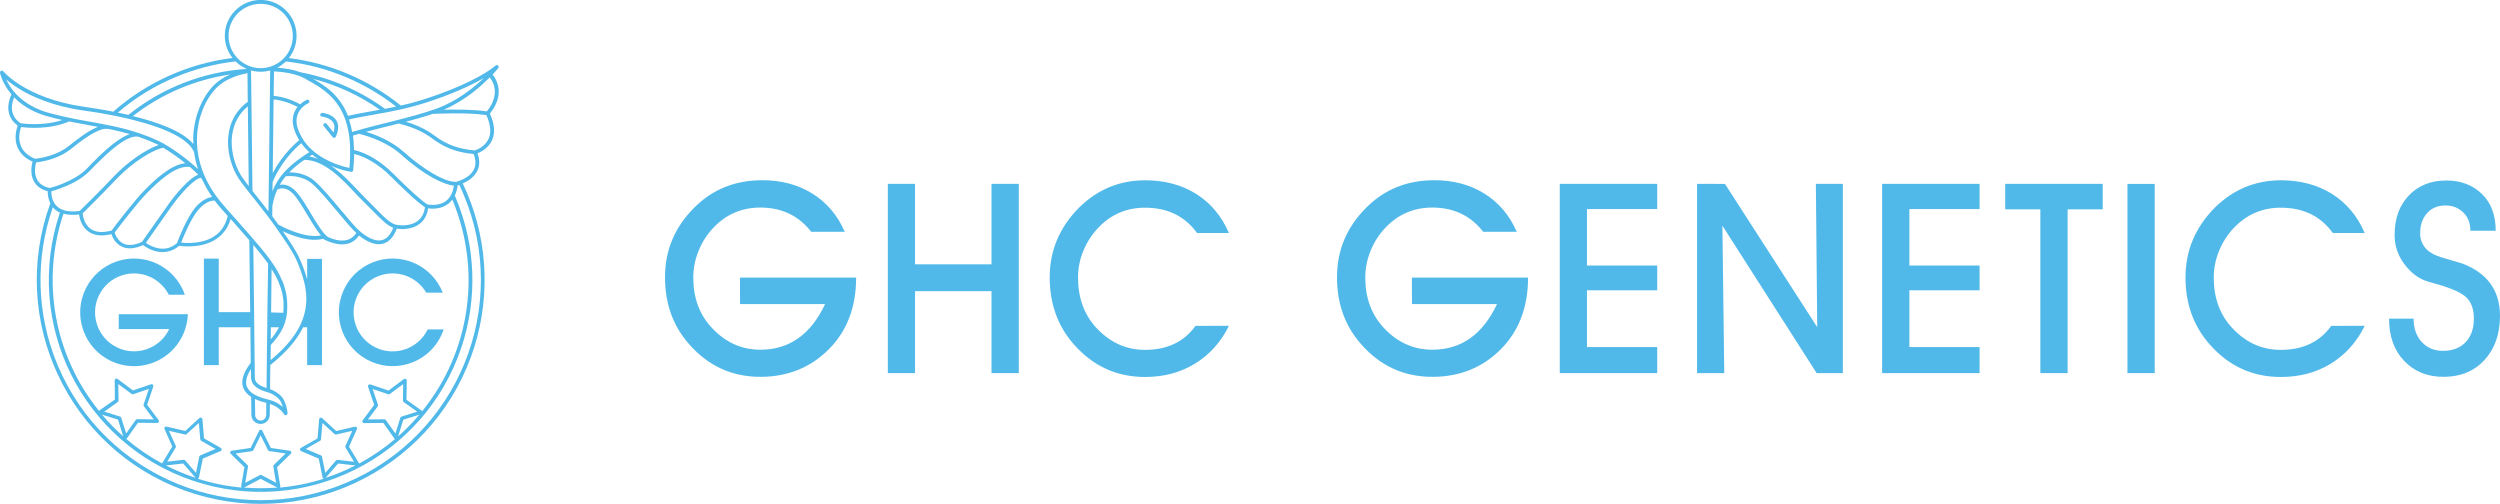 <?xml version="1.0" encoding="utf-8"?>
<!-- Generator: Adobe Illustrator 19.0.0, SVG Export Plug-In . SVG Version: 6.00 Build 0)  -->
<svg version="1.1" id="Layer_1" xmlns="http://www.w3.org/2000/svg" xmlns:xlink="http://www.w3.org/1999/xlink" x="0px" y="0px"
	 viewBox="1779.7 35.6 3501.5 705.9" style="enable-background:new 1779.7 35.6 3501.5 705.9;" xml:space="preserve">
<style type="text/css">
	.st0{fill:#51B9E9;}
</style>
<title>GHC_Genetics_Logo-Refresh_Horizontal_lblue</title>
<path class="st0" d="M2401.1,497h-22.4c-13.2,27.1-45.8,38.4-73,25.3c-27.1-13.2-38.4-45.8-25.3-73c13.2-27.1,45.8-38.4,73-25.3
	c9.7,4.7,17.8,12.2,23.3,21.5h23.1c-15.2-38.7-59-57.8-97.7-42.6c-38.7,15.2-57.8,59-42.6,97.7c15.2,38.7,59,57.8,97.7,42.6
	C2378,535.1,2394.1,518.1,2401.1,497L2401.1,497z"/>
<path class="st0" d="M2021.9,475.7H1946v20.8h70.7c-12.9,27.2-45.5,38.8-72.7,25.9s-38.8-45.5-25.9-72.7
	c12.9-27.2,45.5-38.8,72.7-25.9c10.9,5.2,19.8,13.8,25.3,24.6h22.5c-13.6-39.3-56.6-60.2-95.9-46.5s-60.2,56.6-46.5,95.9
	c13.6,39.3,56.6,60.2,95.9,46.5c29.5-10.2,49.6-37.5,50.7-68.6L2021.9,475.7L2021.9,475.7z"/>
<path class="st0" d="M2477.6,131c0.9-1.1,0.7-2.8-0.4-3.7c-1-0.8-2.4-0.8-3.3,0.1c-13.8,11.7-47,30.1-98.4,46.7
	c-6.5,2.1-13.1,4-19.5,5.7c-5.2,1.4-10.1,2.6-14.9,3.6c-45.1-36.3-99.4-59.3-156.8-66.5c17.2-21.8,13.4-53.4-8.4-70.6
	c-21.8-17.2-53.4-13.4-70.6,8.4c-14.3,18.2-14.3,43.9,0,62.1c-61.9,7.8-120.1,34-167,75.2c-2.3-0.5-4.6-0.9-6.8-1.3
	c-7.3-1.4-14.4-2.5-21.2-3.6c-4.4-0.7-8.6-1.3-12.7-1.9c-42.4-6-70.9-19.2-87.4-29.2c-17.9-10.9-25.8-20.5-25.9-20.5
	c-0.9-1.1-2.6-1.3-3.7-0.4c-0.7,0.6-1.1,1.6-0.9,2.5c0.1,0.5,2.3,11.4,11.6,24.4c1.4,2,2.9,3.9,4.5,5.8c-2.4,4.9-3.9,10.3-4.4,15.7
	c-0.6,8.1,1.2,19.4,13.1,28c-1.8,4.9-5.4,17.5-0.5,29.9c3.5,8.9,10.7,15.9,21.3,20.6c-1.4,5.1-3.8,17.3,1.9,27.6
	c3.8,6.8,10.2,11.5,19.3,13.8c-0.1,5.8,1.1,11.6,3.7,16.9c-59.3,162.7,24.6,342.7,187.3,402c162.7,59.3,342.7-24.6,402-187.3
	c27.1-74.4,25.1-156.3-5.7-229.2c-1.9-4.5-3.9-8.9-6-13.3c6.7-2.9,15.5-8.1,20.1-17c3.8-7.3,4-15.8,0.6-25.2
	c4.9-1.9,15.2-7.1,20.3-18.2c4.7-10.3,3.7-22.9-3-37.5c4.2-4.9,7.5-10.6,9.8-16.6c3.5-9.5,5.1-23.6-5.9-38
	C2474.5,134.8,2477.3,131.3,2477.6,131z M2346.1,187.6c1.7-0.4,3.4-0.8,5.1-1.2c2-0.5,4-1,6-1.5c6.5-1.7,13.1-3.7,19.7-5.8
	c31.5-10.1,60.2-22.4,80.6-34.3c-14.3,13.6-37.3,32.2-65.5,42.6c-9.5,3.5-20.3,6.8-31.6,10l-2.6,0.7c-2,0.5-3.9,1.1-5.9,1.6
	c-4.6,1.2-9.2,2.4-13.8,3.6l-6.2,1.6l-10.7,2.7l-0.8,0.2l-1.2,0.3l-2.1,0.5l-2.6,0.6c-14.9,3.8-29,7.4-41.6,11.2
	c-1-5.9-2.5-11.8-4.4-17.5c7.9-1.9,15.4-3.3,22.9-4.6c3.1-0.5,6.2-1.1,9.3-1.7c2.9-0.6,5.8-1.1,8.9-1.6l2.1-0.4l5.7-1l6.9-1.3
	c4.9-0.9,9.9-2,15.2-3.1C2341.8,188.6,2344,188.1,2346.1,187.6z M2309,602.3l-7.4-21.9l21.9,7.4c0.8,0.3,1.6,0.1,2.3-0.4l18.6-13.8
	l-0.3,23.1c0,0.8,0.4,1.6,1.1,2.1l18.9,13.4l-22.1,6.9c-0.8,0.2-1.4,0.9-1.6,1.6l-6.9,22.1l-13.4-18.9c-0.5-0.7-1.2-1-2-1.1l0,0
	l-23.1,0.3l13.9-18.5C2309.2,603.9,2309.3,603,2309,602.3z M2344.6,623.4l22.5-7c-5.2,6.1-10.6,12-16.3,17.7
	c-4.4,4.4-8.9,8.6-13.5,12.7L2344.6,623.4z M2349,595.5l0.4-26.9c0-0.9-0.5-1.8-1.4-2.3c-0.8-0.4-1.9-0.4-2.6,0.2l-21.5,16.1
	l-25.5-8.6c-0.9-0.3-1.9-0.1-2.6,0.6c-0.7,0.7-0.9,1.7-0.6,2.6l8.6,25.5l-16.1,21.5c-0.8,1.1-0.6,2.7,0.5,3.5c0.4,0.3,1,0.5,1.5,0.5
	l0,0l26.9-0.3l15.5,22c0.2,0.3,0.5,0.6,0.8,0.7c-15.5,13.2-32.3,24.6-50.2,34.3c-0.1-0.3-0.2-0.5-0.3-0.7l-13.9-23l11.1-24.5
	c0.6-1.3,0-2.7-1.2-3.3c-0.5-0.2-1.1-0.3-1.6-0.2l-26.2,6.1l-19.8-18.1c-1-0.9-2.6-0.9-3.5,0.2c-0.4,0.4-0.6,0.9-0.6,1.5l-2.3,26.8
	l-23.3,13.2c-1.2,0.7-1.6,2.2-0.9,3.4c0.3,0.5,0.7,0.8,1.2,1.1l24.7,10.5l5.4,26.3c0.2,0.9,0.8,1.6,1.7,1.9
	c-20,6.4-40.6,10.5-61.5,12.4c0.5-0.6,0.8-1.4,0.6-2.1l-4.5-26.5l19.2-18.8c1-1,1-2.5,0-3.5c-0.4-0.4-0.9-0.6-1.4-0.7l-26.6-3.9
	l-11.9-24.1c-0.4-0.9-1.3-1.4-2.2-1.4l0,0c-1,0-1.8,0.5-2.2,1.4l-11.9,24.1l-26.6,3.9c-1.4,0.2-2.3,1.5-2.1,2.8
	c0.1,0.5,0.3,1,0.7,1.4l19.2,18.8l-4.5,26.5c-0.1,0.8,0.1,1.6,0.7,2.1c-20.9-1.9-41.5-6-61.5-12.4c0.9-0.3,1.5-1,1.7-1.9l5.4-26.3
	l24.8-10.5c1.3-0.5,1.9-2,1.3-3.3c-0.2-0.5-0.6-0.9-1.1-1.2l-23.3-13.3l-2.3-26.8c-0.1-1.4-1.3-2.4-2.7-2.3c-0.5,0-1.1,0.3-1.5,0.6
	l-19.8,18.1l-26.2-6.1c-1.3-0.3-2.7,0.5-3,1.9c-0.1,0.5-0.1,1.1,0.2,1.6L2021,661l-13.9,23c-0.1,0.2-0.2,0.5-0.3,0.7
	c-17.9-9.6-34.7-21.1-50.2-34.3c0.3-0.2,0.6-0.4,0.8-0.7l15.5-22l26.9,0.3c0.9,0,1.8-0.5,2.3-1.4c0.4-0.8,0.3-1.9-0.2-2.6
	l-16.1-21.5l8.6-25.5c0.4-1.3-0.2-2.7-1.5-3.2c-0.5-0.2-1.1-0.2-1.6,0l-25.4,8.6l-21.6-16.1c-1.1-0.8-2.7-0.6-3.5,0.5
	c-0.3,0.4-0.5,1-0.5,1.5l0.3,26.9l-21.9,15.5c-0.1,0.1-0.3,0.2-0.4,0.3c-62.6-77.5-81.4-181.6-49.7-276.1c6.1,1.7,13.4,2.1,21.8,1.1
	c0.7,5.3,3.4,16.7,12.9,23.7c8,5.9,18.9,7.2,32.4,3.8c1.5,4.4,5.5,13.1,14.4,17.4c8.1,4,18.2,3.3,29.9-2c4.7,3.5,9.9,6.1,15.5,7.9
	c3.8,1.2,7.8,1.9,11.9,1.9c8.5,0,16.7-3.1,23.1-8.8c10.4,1.4,20.9,1.1,31.1-1c21.2-4.5,35.4-17.1,41.1-36.6c0.1,0.2,0.3,0.4,0.5,0.5
	c9.6,10.8,18.1,20.4,25.7,29.2l1.2,100.8h-44v-75h-20.8V547h20.8v-53h44.3l0.5,49.6v0.2c-0.1,0.1-0.1,0.1-0.2,0.2
	c-10.3,13.5-13.8,25.1-10.4,34.5c1.8,5,5.6,9.4,11.2,13v0.2l0.3,25.2c0.2,7.1,6.1,12.7,13.2,12.5c6.8-0.2,12.3-5.7,12.5-12.5
	l0.2-15.4v-0.2c14.5,4.8,19.8,14.4,19.8,14.5c0.5,0.8,1.3,1.4,2.3,1.4c0.2,0,0.4,0,0.6-0.1c1.2-0.3,2-1.3,2-2.5
	c0-0.3,0-8.2-4.8-18.2c-4.1-8.5-13.8-13.7-19.7-15.8v-0.2l0.4-33.5c5.6-4.5,10.8-9,15.6-13.5c13.7-13,23.7-26,30.3-39.4h5.7v53h20.8
	V398.2h-20.8v28.9c-2.6-9.7-6-19.1-10.1-28.2c-5.4-12.4-14.8-26.1-24.1-39.5c13.2,6.2,37.7,15.7,56.2,10.7c1,0.5,2.6,1.4,4.7,2.4
	h0.1c0.2,0.1,0.4,0.2,0.7,0.3c5.3,2.3,13.1,5.1,21.3,5.1c2.7,0,5.5-0.3,8.1-1c6.5-1.7,12.1-5.8,15.7-11.5c2.7,2.3,5.7,4.4,8.8,6.2
	c9,5.3,17.2,7.2,24.4,5.4c8.6-2.1,15.3-9.2,19.7-21.1c5.6,0.8,20.2,1.8,31.4-6.3c6.8-5,11.1-12.4,12.6-22.2
	c5.4,0.8,17.3,1.4,27.1-5.6c2.6-1.8,4.8-4.1,6.7-6.6c41.6,98.9,25.5,212.8-42.1,296.2c-0.1-0.1-0.2-0.2-0.4-0.3L2349,595.5z
	 M2263.6,662.5l12,19.8l-23-2.6c-0.8-0.1-1.6,0.2-2.2,0.8l-15.1,17.4l-4.6-22.7c-0.2-0.8-0.7-1.5-1.5-1.8l-21.3-9l20.1-11.4
	c0.7-0.4,1.2-1.2,1.3-2l2-23l17.1,15.6c0.6,0.6,1.4,0.8,2.2,0.6l22.5-5.2l-9.6,21.1C2263.2,660.8,2263.2,661.7,2263.6,662.5
	L2263.6,662.5z M2253.3,684.8l24.2,2.7c-6.3,3.2-12.8,6.2-19.4,9c-7.3,3.1-14.8,5.9-22.3,8.4L2253.3,684.8z M2126.3,686.9
	l-16.6-16.1l22.9-3.3c0.8-0.1,1.5-0.6,1.9-1.4l10.3-20.8l10.2,20.7c0.4,0.7,1.1,1.3,1.9,1.4l22.9,3.3l-16.6,16.1
	c-0.6,0.6-0.8,1.4-0.7,2.2l3.9,22.8l-20.4-10.8c-0.7-0.4-1.6-0.4-2.3,0l-20.5,10.8l3.9-22.8C2127.2,688.3,2127,687.5,2126.3,686.9
	L2126.3,686.9z M2144.8,706.2l23.4,12.3c-7.7,0.6-15.5,0.9-23.4,0.9c-7.8,0-15.6-0.3-23.4-0.9L2144.8,706.2z M2039.1,680.5
	c-0.5-0.5-1.2-0.9-1.9-0.9h-0.3l-23,2.6l11.9-19.8c0.4-0.7,0.5-1.6,0.1-2.3l-9.6-21.1l22.5,5.2c0.8,0.2,1.6,0,2.3-0.6l17.1-15.6
	l2,23c0.1,0.8,0.5,1.6,1.3,2l20.1,11.4l-21.3,9c-0.8,0.3-1.3,1-1.5,1.8l-4.6,22.7L2039.1,680.5z M2053.7,704.9
	c-7.5-2.5-14.9-5.3-22.3-8.4c-6.6-2.8-13-5.8-19.3-9l24.2-2.7L2053.7,704.9z M1949.4,620.6c-0.2-0.8-0.9-1.4-1.6-1.6l-22.1-6.9
	l18.9-13.4c0.7-0.5,1.1-1.2,1.1-2.1l-0.3-23.1l18.6,13.8c0.7,0.5,1.5,0.6,2.3,0.4l21.9-7.4l-7.4,21.9c-0.3,0.8-0.1,1.6,0.4,2.3
	l13.8,18.5l-23.1-0.3c-0.8,0-1.6,0.4-2.1,1.1l-13.4,18.9L1949.4,620.6z M1952.3,646.7c-4.6-4.1-9.1-8.3-13.5-12.7
	c-5.7-5.7-11.1-11.6-16.3-17.7l22.5,7L1952.3,646.7z M2050.5,237.3c-14.7-17.7-49.1-30.4-84.7-39.1c39.6-30.9,86.6-51,136.4-58.3
	c-11.5,5-18.8,10.8-23,15.1c-17.2,17.5-27.9,44.8-28.9,73C2050.3,230.8,2050.3,233.9,2050.5,237.3z M2055.6,228
	c0.9-26.9,11.1-52.9,27.4-69.5c5.3-5.2,11.4-9.4,18.2-12.5c8-3.7,16.4-6.4,25.1-8l0.1,11l0.3,29.3c-2.3,1.5-4.4,3.3-6.4,5.1
	c-18.4,17.2-21.7,38.9-21.2,54c0.5,16.7,6,34.6,14.8,48.2l0.9,1.3c2.3,3.4,5.1,7.2,8.4,11.4c1.6,2.1,3.3,4.3,5.2,6.6l2.6,3.3
	l2.6,3.3c0.3,0.4,0.7,0.9,1.1,1.3c2.2,2.8,4.6,5.7,6.9,8.7c4.2,5.3,9.2,11.7,14.3,18.5c0.9,1.1,1.7,2.3,2.6,3.5s1.7,2.3,2.6,3.5
	c1.6,2.2,3.2,4.5,4.8,6.7l0,0l0,0l0,0l1.3,1.9l2.7,3.9c9.8,14,19.9,28.6,25.5,41.3c13.7,31.4,14.4,50.5,12.7,63.7
	c-0.2,1.4-0.4,2.7-0.6,4c-0.3,1.5-0.6,3.1-1,4.6c0,0.1,0,0.1,0,0.2c-1.7,7.2-4.4,14.1-7.8,20.6c-1.5,2.9-3.2,5.8-5.1,8.7l0,0
	c-6.7,10.4-15.8,20.6-27.2,30.8c-2.4,2.2-5,4.4-7.7,6.6l0.3-21.2l1.9-2.2l0.1-0.1l0.7-0.8c0.3-0.3,0.5-0.6,0.8-0.9l0.3-0.3
	c3.6-4.1,6.8-8.6,9.7-13.2c1.4-2.4,2.7-4.9,3.9-7.4c1.9-4.3,3.3-8.8,4.2-13.4c0-0.1,0-0.3,0.1-0.4c0.1-0.6,0.2-1.2,0.3-1.8
	c0-0.2,0.1-0.5,0.1-0.7c0.1-0.5,0.1-1,0.2-1.5l0.1-1l0.2-1.3c0-0.3,0-0.5,0.1-0.8c0.1-0.3,0-0.2,0-0.4l0.1-1.1
	c0-0.5,0.1-0.9,0.1-1.4c0-0.3,0-0.6,0-0.8c0-0.6,0.1-1.2,0.1-1.7c0-0.1,0-0.2,0-0.4V467l0,0c0-1.4,0.1-2.9,0-4.4
	c0-1-0.1-1.9-0.1-2.8c0-0.1,0-0.1,0-0.2c0-0.6-0.1-1.3-0.1-1.9c0-0.1,0-0.2,0-0.3c0-0.2,0-0.3,0-0.5l0,0c0-0.2,0-0.4,0-0.5
	s0-0.5-0.1-0.8l-0.1-0.7c0-0.3,0-0.5-0.1-0.8l0,0c0-0.1,0-0.3,0-0.4v-0.3c-1-8.8-3.3-17.4-6.9-25.5l-0.1-0.2c0,0,0-0.1-0.1-0.1
	c-0.3-0.8-0.7-1.6-1.1-2.3l-0.1-0.2c0-0.1-0.1-0.2-0.1-0.2c-0.1-0.2-0.2-0.5-0.3-0.7c-0.2-0.4-0.4-0.8-0.6-1.3l-0.3-0.6
	c-0.1-0.2-0.2-0.5-0.3-0.7l-0.1-0.3l-0.7-1.3l0,0V420l-0.3-0.6c-0.2-0.3-0.3-0.6-0.5-0.9s-0.3-0.6-0.5-0.9s-0.3-0.5-0.4-0.7v-0.1
	c-0.1-0.2-0.2-0.4-0.3-0.6l-0.2-0.4c-0.1-0.2-0.3-0.4-0.4-0.7v-0.1l-0.4-0.7l-0.2-0.3l-0.4-0.7c0,0,0-0.1,0-0.1l-0.4-0.6l-0.2-0.3
	l-0.5-0.8l-0.2-0.3l-0.1-0.2l-0.2-0.3l-0.4-0.7l-0.2-0.3l-0.1-0.2l0,0c-0.1-0.1-0.2-0.2-0.2-0.3c-0.3-0.4-0.5-0.8-0.8-1.2
	c-0.1-0.1-0.2-0.3-0.3-0.4l-0.3-0.4l-0.6-1l-0.2-0.3c-0.4-0.5-0.7-1-1.1-1.6l-0.1-0.1c-0.2-0.3-0.5-0.7-0.7-1
	c-0.8-1.2-1.7-2.4-2.5-3.6c-0.9-1.2-1.7-2.3-2.6-3.5c-3.3-4.4-7.1-9.2-11.4-14.4l-0.2-0.2l-0.5-0.6l-1.1-1.3l-0.3-0.3l-1-1.2
	c-2-2.4-4.1-4.9-6.5-7.6c-0.2-0.2-0.4-0.4-0.6-0.7c-0.5-0.6-1.1-1.3-1.7-1.9l-0.4-0.5l-1.6-1.9l-0.4-0.4l-0.6-0.7l-0.4-0.5
	c-2-2.3-4.2-4.8-6.6-7.5l-0.6-0.7c-4.6-5.2-9.5-10.7-14.6-16.5c-3.5-3.9-7.1-8-10.9-12.2l-0.1-0.2l-0.1-0.2l-1.5-1.7l0,0
	C2060.9,287.7,2054.8,251.6,2055.6,228L2055.6,228z M2126.8,184.6l1.3,111.7c-3.6-4.6-6.7-8.8-9.1-12.4c-0.6-0.9-1.2-1.8-1.8-2.7
	c-8-13.3-12.4-28.5-13-44c-0.4-14,2.6-34.1,19.6-50l0,0C2124.8,186.3,2125.8,185.4,2126.8,184.6L2126.8,184.6z M2131.9,181l-0.1-5.9
	l-0.3-25.6l-0.2-12.5l0,0v-2.7c2.9,0.8,5.9,1.3,8.8,1.6c1.5,0.1,3,0.2,4.6,0.2c3.3,0,6.6-0.3,9.9-1c1.2-0.2,2.4-0.5,3.5-0.8v0.9v1.9
	l-0.2,15.6l-0.2,16.8l-0.1,5.1l-1.9,157l0,0c-3.7-4.8-7.2-9.3-10.3-13.3c-2.4-3-4.7-5.9-6.9-8.7l-5.2-6.6l0,0L2131.9,181z
	 M2226.8,157.4c9,6,18.4,13.6,26.1,24.9c1.4,2,2.6,4,3.8,6c0.5,0.9,1,1.8,1.4,2.7c1.4,2.7,2.7,5.4,3.8,8.3c0.7,1.6,1.3,3.2,1.8,4.9
	c1.9,5.8,3.4,11.7,4.4,17.8c0.3,1.7,0.5,3.4,0.8,5.2c0.1,0.9,0.2,1.8,0.3,2.7c0.2,1.5,0.3,3.1,0.5,4.7c0,0.5,0.1,1.1,0.1,1.6
	s0.1,1.4,0.1,2c0,0.6,0.1,1.3,0.1,1.9s0.1,1.4,0.1,2.1s0,1.2,0,1.8c0,0.8,0,1.5,0,2.3c0,0.5,0,1.1,0,1.6c0,1.2,0,2.4,0,3.7
	c0,0.2,0,0.4,0,0.6c0,1.3-0.1,2.7-0.1,4c0,0.1,0,0.1,0,0.2c0,1.4-0.1,2.8-0.2,4.3c0,0.2,0,0.4,0,0.7c-0.1,1.4-0.2,2.8-0.3,4.2
	l-0.1,0.8c-0.1,1.3-0.2,2.6-0.3,3.9c0,0.2,0,0.3,0,0.5c-13.7-2.9-26.8-8-38.9-15.2l-1.6-1l-0.5-0.3l-1.1-0.8
	c-0.7-0.5-1.4-0.9-2.1-1.4l0,0c-0.4-0.3-0.8-0.5-1.1-0.8c-0.4-0.3-0.5-0.4-0.8-0.6l-0.5-0.3l0,0l0,0l-0.9-0.7
	c-1.4-1.1-2.8-2.3-4.2-3.5c-2.5-2.2-4.9-4.6-7.1-7.1l0,0c-0.4-0.5-0.8-0.9-1.2-1.4v-0.1c-0.8-0.9-1.6-1.9-2.3-2.9l-0.5-0.7l-0.5-0.7
	l-0.1-0.2l-0.5-0.7l-0.3-0.5l-0.7-1.1l-0.2-0.3c-0.4-0.6-0.8-1.2-1.1-1.8l-0.5-0.9l-0.1-0.1c-4.7-8.1-7.2-15.5-7.3-22.3
	c-0.1-3,0.4-5.9,1.3-8.7c3.8-11.6,15.1-16.5,15.2-16.5c1.3-0.6,1.9-2.1,1.4-3.4c-0.6-1.3-2.1-1.9-3.4-1.4c-3.4,1.6-6.6,3.7-9.3,6.3
	c-8.5-4.7-17.7-8.2-27.2-10.3c-3.3-0.7-6.6-1.2-10-1.5l0.2-16.4l0.2-15.9v-2c13.6,0.6,26.3,2.9,35.6,6.4c2.6,1,5.1,2.1,7.5,3.5
	c2.1,1.3,4.3,2.5,6.7,3.9l1.5,0.8C2218.5,152.3,2222.6,154.6,2226.8,157.4L2226.8,157.4z M2218.1,146c33.6,8.7,65.3,23.4,93.7,43.3
	l-0.7,0.1c-3.8,0.7-7.4,1.4-11,2c-3.1,0.6-6.2,1.1-9.3,1.7c-7.7,1.4-15.6,2.8-23.7,4.8c-1.6-4.2-3.6-8.3-5.8-12.2
	c-1.3-2.2-2.6-4.4-4-6.4c-8.2-11.9-17.9-19.9-27.3-26.1C2225.9,150.5,2221.9,148.1,2218.1,146L2218.1,146z M2257.6,330.3
	c-12.8-15.3-27.3-32.6-37.1-41.1c-12.4-10.8-27.3-12.3-35.7-12.2c6.5-6.5,13.6-12.4,21.3-17.6c27.8,0.6,51.6,25.9,70.7,46.2
	c4,4.3,7.8,8.3,11.4,11.7c4.8,4.7,9.1,9.1,13,13c12.3,12.5,20.8,21.2,29.3,24.3c-3.8,9.8-9.1,15.7-15.8,17.3
	c-14.2,3.4-30.6-12.3-30.8-12.4l-0.2-0.2l0,0l0,0C2278.9,355.7,2268.6,343.4,2257.6,330.3z M2278.7,361.9c-2.9,4.8-7.6,8.4-13,9.8
	c-9.5,2.5-20.2-1.2-26.5-4c-7-4.7-16-19.6-24.7-34.1c-7-11.7-13.6-22.7-19.7-29.3c-7.7-8.4-15-10.2-19.8-10.2l0,0
	c-1.2,0-2.3,0.1-3.5,0.3c2.4-4.2,5.2-8.2,8.3-11.9c4.1-0.5,22.8-2,37.3,10.6c9.5,8.2,23.8,25.3,36.5,40.5
	C2264.1,346.1,2273.2,357,2278.7,361.9L2278.7,361.9z M2213,254.8c1.3-0.9,2.7-1.7,4-2.6c2.6,2.1,5.2,4,7.8,5.8
	C2221,256.5,2217,255.5,2213,254.8z M2304.9,326.7c-3.9-3.9-8.3-8.4-13-13.1c-3.4-3.4-7.2-7.4-11.2-11.6
	c-10.4-11.1-23-24.4-37.2-34.1c4.1,1.8,8,3.2,11.5,4.3l0.2,0.1l1,0.3l0.4,0.1l0.8,0.2l0.5,0.2l0.6,0.2l0.7,0.2l0.4,0.1l0.8,0.2
	l0.2,0l1,0.3l0,0c3.2,0.9,6.4,1.6,9.7,2.1h0.4h0.2h0.3h0.2l0.3-0.1l0.2-0.1c0.1,0,0.2-0.1,0.3-0.2l0,0l0,0l0,0h0.1l0.1-0.1l0,0
	l0.1-0.1l0.2-0.2l0.1-0.1l0.2-0.3l0.1-0.1c0.1-0.3,0.2-0.5,0.2-0.8c0.3-3,0.6-6,0.8-8.9c0.3-4.1,0.5-8.1,0.6-12v-2
	c16.5,3.9,35,15.2,51.1,31.2c11.1,11.1,37.2,36.7,48.1,43.4c-1.2,8.8-4.8,15.4-10.7,19.6c-11.9,8.6-29.4,5.1-29.5,5l0,0
	C2326.5,348.7,2317.4,339.5,2304.9,326.7L2304.9,326.7z M2171.7,176.2c8.6,1.9,16.9,5,24.7,9.1c-2.2,2.8-4,6-5.1,9.4
	c-1.1,3.3-1.6,6.7-1.6,10.2c0.1,7.7,2.8,16.2,8.1,25.3c0.3,0.5,0.6,1.1,1,1.6c-9.9,8.4-18.7,18-26.3,28.6c-4,5.6-7.6,11.5-10.8,17.6
	l1.2-103.1C2165.9,175.1,2168.8,175.5,2171.7,176.2z M2201.6,236.1c3.3,4.6,7.1,8.8,11.3,12.6c-21.3,13.6-41.6,29-51.6,54.9
	l0.2-12.8C2161.7,290.2,2172.4,261.1,2201.6,236.1L2201.6,236.1z M2161.6,322.2c1.2-7.2,3.4-14.3,6.5-21c0.2-0.1,0.4-0.2,0.6-0.3
	c0.1-0.1,10.2-6.2,22.3,7c5.7,6.2,12.5,17.5,19,28.4c6.7,11.2,13.2,21.9,19.2,29c-22.4,4.9-55.2-12.6-59.6-15.1
	c-2.8-4-5.7-8.1-8.6-11.9l0.2-15.1C2161.4,322.9,2161.6,322.6,2161.6,322.2L2161.6,322.2z M2170.4,494c-3.1,6.1-7,11.8-11.5,16.9
	l0.2-16.9H2170.4z M2159.4,473.2l0.7-60.6l0.2,0.3c0.5,0.7,0.9,1.5,1.4,2.2l0.4,0.6c0.5,0.8,0.9,1.5,1.4,2.3l0.3,0.6
	c0.4,0.8,0.9,1.5,1.3,2.3l0.3,0.5c0.4,0.8,0.8,1.6,1.2,2.3c0.1,0.1,0.1,0.3,0.2,0.4c0.4,0.8,0.8,1.6,1.2,2.4l0.1,0.2
	c0.4,0.8,0.8,1.6,1.1,2.5l0.2,0.4c0.3,0.8,0.7,1.6,1,2.4l0.2,0.5c0.3,0.8,0.6,1.6,0.9,2.4l0.1,0.4c0.3,0.8,0.6,1.6,0.9,2.4
	c0,0.1,0.1,0.1,0.1,0.2c0.3,0.8,0.5,1.6,0.8,2.5l0.1,0.2c0.2,0.8,0.5,1.6,0.7,2.5c0,0.1,0.1,0.3,0.1,0.4c0.2,0.8,0.4,1.6,0.6,2.4
	c0,0.2,0.1,0.3,0.1,0.5c0.2,0.8,0.3,1.6,0.5,2.4c0,0.2,0.1,0.3,0.1,0.5c0.1,0.7,0.3,1.4,0.4,2.2c0,0.3,0.1,0.7,0.1,1
	c0.1,0.5,0.2,1.1,0.2,1.6c0.1,0.5,0.1,0.8,0.1,1.2c0.1,0.6,0.1,1.3,0.2,1.9s0.1,1.3,0.1,2c0,0.4,0,0.8,0.1,1.3c0,0.1,0,0.3,0,0.4
	c0,0.1,0,0.2,0,0.3v1.3c0,0.2,0,0.4,0,0.6c0,1.5,0,3,0,4.4c0,0.1,0,0.2,0,0.4c0,0.5,0,1-0.1,1.5c0,0.3,0,0.6,0,1s-0.1,0.7-0.1,1.1
	s-0.1,0.9-0.1,1.3c0,0.3,0,0.5-0.1,0.8v0.1L2159.4,473.2z M2158,595.9c-0.9-0.3-1.8-0.5-2.7-0.7c-0.9-0.2-1.7-0.4-2.5-0.6
	c-5.6-1.4-10.9-3.4-16-6c-1.8-1-3.6-2.1-5.2-3.5c-2.8-2.2-5-5.1-6.3-8.4c-2.3-6.5-0.3-14.6,5.9-24.2l0.2,12.5
	c0.1,4.3,2,8.4,5.3,11.3c4.8,4.5,11.8,6.9,16.2,8.2l2,0.6c1.1,0.3,2.2,0.7,3.2,1.1c5.4,2.2,12.2,6.6,15.1,12.5
	c1.1,2.2,2,4.6,2.7,6.9C2170.7,601.1,2164.6,597.8,2158,595.9L2158,595.9z M2152.7,599.9v0.2l-0.2,16.8c0,4.2-3.4,7.7-7.7,7.7
	s-7.7-3.4-7.7-7.7l-0.3-22.2v-0.2C2142,596.8,2147.2,598.6,2152.7,599.9L2152.7,599.9z M2154.2,473.3l-0.2,20.8l-0.3,23l-0.1,7.8
	l-0.6,54.2c-7.6-2.5-15.9-6.4-16.4-13.6l-0.2-20.3l-0.1-8.3l-0.5-43l-0.2-20.8l-1.1-94.5c8.1,9.6,15,18.2,20.7,26.3L2154.2,473.3z
	 M2057.1,329.9c11.8-14.2,22.6-13.4,23.1-13.4h0.1c3,4,6.3,8,9.9,12.1l0,0l1.8,2c0.3,0.3,0.5,0.5,0.7,0.8l0.1,0.1l0.1,0.1
	c2,2.2,3.9,4.4,5.8,6.5c-4.6,19.5-17.4,31.7-37.9,36.1c-9,1.8-18.2,2.2-27.4,1.2C2036.7,366.9,2046.8,342.3,2057.1,329.9z
	 M2027.6,376.1c-8.8,7.6-19,9.7-30.3,6.2c-4.7-1.5-9.2-3.7-13.3-6.6c5.6-8,26.2-37.3,35.6-50.6c13.8-19.4,33-39.8,41.6-40.5
	c0.5,0.6,0.9,1.3,1.2,2c0.1,0.3,0.4,0.6,0.6,0.8c3.9,8.4,8.5,16.4,13.8,24c-5.1,0.8-14.2,3.8-23.6,15
	C2040.8,341.3,2029.4,371.2,2027.6,376.1z M2015.3,322.2c-10.2,14.4-33.3,47.4-36.7,52.1c-10.5,4.9-19.3,5.7-26.2,2.4
	c-7.9-3.9-11.2-12.4-12.1-15.4c4.9-6.5,31.8-41.9,45.8-55.9c12.7-12.7,39.1-39.1,59.5-36c4.1,3.4,8,7.1,11.7,10.9
	C2044.4,284.9,2024.6,309,2015.3,322.2z M1982.5,301.7c-14.6,14.6-42.2,51-46.5,56.8c-12.6,3.4-22.6,2.6-29.6-2.5
	c-8.8-6.4-10.6-17.9-11-21.5c4.8-4.7,28.8-28.4,47.9-48.6c21.7-23,51.9-41.5,65.2-43.3c10.7,6.5,21,13.7,30.8,21.6
	C2018,266.2,1994.4,289.7,1982.5,301.7L1982.5,301.7z M1939.5,282.3c-19.4,20.6-43.9,44.7-48.1,48.7c-2.5,0.4-5.1,0.6-7.6,0.7
	c-4.6,0.2-9.2-0.2-13.6-1.4c-1.7-0.5-3.3-1.1-4.9-1.8c-2.2-1.1-4.3-2.5-6.1-4.2c-1.3-1.3-2.5-2.7-3.4-4.3c-1.3-2.1-2.3-4.4-3-6.8
	c-0.2-0.6-0.3-1.2-0.4-1.8c-0.6-2.6-0.8-5.2-0.8-7.9c0.8-0.2,1.9-0.5,3.1-0.9c0.9-0.3,1.8-0.5,2.9-0.9c2-0.6,4.3-1.4,6.7-2.3
	c5.7-2.1,11.3-4.5,16.7-7.2c2.8-1.4,5.6-3,8.4-4.7c5.7-3.4,10.9-7.5,15.6-12.2c5.4-5.6,13.3-13.8,21.9-21.7c4.4-4.1,9-8.1,13.6-11.7
	c14.7-11.7,25.9-16.6,33.3-14.7c8.8,3,17.4,6.5,25.8,10.4c0.8,0.4,1.5,0.7,2.3,1.1C1984.8,244.3,1958,262.7,1939.5,282.3z
	 M2413.8,303c-0.7,2.2-1.6,4.4-2.8,6.4l-0.4,0.7c-1.7,2.9-4.1,5.4-6.8,7.4c-10.1,7.2-23.4,4.8-25.5,4.3
	c-6.4-3.4-24.7-19.8-48.1-43.2c-17.1-17.1-37-29-54.7-32.9c-0.1-4-0.2-7.9-0.5-11.7c-0.2-2.9-0.6-5.8-0.9-8.5
	c2.7-0.8,5.6-1.6,8.4-2.5c0.1,0,0.3,0.1,0.4,0.1c0.4,0.1,35.2,7.8,59,29.3c7.7,7,15.8,13.5,24.2,19.6c13.3,9.6,26,16.6,36.7,20.5
	c2.3,0.8,4.6,1.5,6.9,2.1c1.9,0.5,3.8,0.8,5.7,1C2415,298.1,2414.5,300.6,2413.8,303L2413.8,303z M2264.8,143.9
	c24.9,10.5,48.4,24.3,69.7,41c-5.4,1.1-10.6,2.1-15.6,3.1c-35.2-25.6-75.7-43.1-118.4-51.2c-8.8-3.3-20.1-5.5-32.3-6.4
	c4.4-2.3,8.3-5.3,11.9-8.7C2209.2,124.9,2237.8,132.4,2264.8,143.9z M2099.8,85.9c0-24.9,20.2-45,45.1-44.9
	c24.9,0,45,20.2,44.9,45.1c0,21.1-14.7,39.3-35.3,43.9l-0.3,0.1c-3.1,0.7-6.2,1-9.3,1c-4.6,0-9.2-0.7-13.6-2.1
	C2112.5,122.9,2099.8,105.5,2099.8,85.9L2099.8,85.9z M2024.8,143.9c27-11.5,55.6-18.9,84.8-22.3c4.5,4.5,9.8,8,15.7,10.5
	c-60.6,3.9-118.5,26.4-165.8,64.4c-4.9-1.1-9.8-2.2-14.7-3.2C1968.7,172.8,1995.7,156.1,2024.8,143.9L2024.8,143.9z M1795.6,159.3
	c-2.8-3.9-5.2-8.1-7.3-12.5c5.9,5,12.2,9.6,18.8,13.5c30.7,18.8,65.7,26.7,89.7,30.1c3,0.4,6,0.9,9,1.3c9.6,1.4,18.8,3,27.5,4.7
	c2.1,0.4,4.3,0.8,6.4,1.2c5,1,9.9,2,14.6,3.1c2.2,0.5,4.3,1,6.4,1.5c1.8,0.4,3.5,0.8,5.2,1.3c46.9,11.7,76.8,26.8,84.7,43.4
	c0.2,0.4,0.4,0.7,0.8,1c1.1,8.4,3,16.7,5.7,24.7c-14.1-13.6-39.3-32.1-55.4-39.6c-8.5-4-17.2-7.5-26.1-10.5c-0.1,0-0.2-0.1-0.3-0.1
	c-6.7-2.3-13.3-4.2-19.8-6c-2.8-0.8-5.7-1.5-8.5-2.1c-2-0.5-4-0.9-6.1-1.4c-4.7-1-9.3-2-14-2.9l-6.1-1.2c-4.8-0.9-9.7-1.8-14.6-2.7
	c-3.9-0.7-7.8-1.4-11.8-2.1c-15.4-2.9-31.2-6.1-47.6-10.7C1819,185.3,1803.6,170.4,1795.6,159.3z M1799.5,172
	c14.4,14.9,32.3,22.4,45.7,26.2c7.4,2.1,14.7,3.9,21.8,5.5c-27,8.8-54.4,5.1-58.5,4.5C1790.9,196.3,1796.8,178.2,1799.5,172
	L1799.5,172z M1808.8,239.6c-4.2-10.6-1.1-21.9,0.5-26.1c8.2,1.1,38.7,4.2,67.3-7.8c4.5,0.9,9,1.8,13.5,2.6c5.1,1,10.1,1.9,15.1,2.8
	l11.2,2.1l0.3,0.1l-0.6,0.3c-12.5,5-27.1,16.1-40.6,26.9c-1.7,1.3-3.4,2.6-5.2,3.7c-17,10.9-37.7,13.5-41.5,13.8
	C1818.7,253.8,1811.9,247.6,1808.8,239.6L1808.8,239.6z M1849.1,298.9c-8.3-1.9-14.2-5.8-17.4-11.6c-4.9-8.9-2.5-20.2-1.4-24.2
	c5.5-0.6,22.3-3.1,38-11.7c3.6-2,7.1-4.3,10.4-6.9c6.7-5.3,17.2-13.7,27.5-20c4.1-2.5,8.3-4.7,12.8-6.5c4.3-1.6,8.2-2.4,11.3-1.8
	c0.4,0.1,0.8,0.1,1.2,0l4.8,1c2,0.4,4,0.9,6.1,1.3c3.1,0.7,6.3,1.5,9.4,2.3s6.4,1.7,9.6,2.6c-7.1,2.4-14.8,7.3-22.5,13.2
	c-14.1,10.8-28.1,25.3-37.7,35.3c-1.8,1.8-3.6,3.5-5.6,5.1c-3.2,2.6-6.5,4.9-10.1,7c-5.8,3.4-11.8,6.3-18,8.8c-2.5,1-4.9,1.9-7,2.7
	c-1.5,0.5-2.9,1-4.2,1.4C1852.8,297.9,1850.2,298.6,1849.1,298.9L1849.1,298.9z M2429,308c66.1,157-7.5,337.8-164.5,403.9
	s-337.8-7.5-403.9-164.5c-29.7-70.4-32.1-149.4-6.9-221.5c0.6,0.7,1.2,1.4,1.9,2.1c2.3,2.3,5,4.1,8,5.4
	c-52.2,155.3,31.4,323.4,186.7,375.6s323.4-31.4,375.6-186.7c23-68.5,20.2-143.1-7.9-209.7c-0.4-1-0.9-2-1.3-3
	c2.1-4.6,3.4-9.4,4-14.4c0.6-0.2,1.3-0.4,2.2-0.7C2425,299,2427.1,303.4,2429,308z M2443.3,273.3c-2.3,4.2-5.6,7.7-9.7,10.3
	c-2.6,1.7-5.3,3.2-8.1,4.3c-1.9,0.8-3.6,1.4-4.9,1.8c-1.3,0.4-2.1,0.6-2.5,0.7c-3.9-0.2-7.9-0.9-11.6-2.2c-2.5-0.8-5.1-1.8-7.5-2.9
	c-13.7-6-29.6-16.8-43.8-28.4c-3.4-2.8-6.7-5.6-9.8-8.4c-17.8-16-40.8-24.6-53-28.3c7.6-2,15.5-4,23.7-6.1l0,0l2.5-0.6l3.3-0.8
	l0.8-0.2h0.1c4.7-1.2,9.4-2.4,14.1-3.6l1.1-0.3l0,0c3.1,0.8,6.1,1.6,9.1,2.5c9.9,2.8,19.4,6.9,28.3,12c3.6,2.1,7.1,4.5,10.4,7
	c1.8,1.3,3.5,2.6,5.3,3.7l0.9,0.6c15.1,9.9,30.9,15,51.1,16.9C2446.4,259.7,2446.4,267.1,2443.3,273.3L2443.3,273.3z M2464,230.1
	c-5.1,11.2-16.9,15.4-19.3,16.2c-22.6-1.9-39.2-8-55.7-20.2c-3.2-2.4-6.4-4.5-9.6-6.5l-0.6-0.4c-4.4-2.6-9-5-13.7-7
	c-5.5-2.4-11.2-4.4-17-6.1c2.8-0.7,5.7-1.5,8.5-2.3c2-0.5,3.9-1.1,5.8-1.6l1.9-0.5c7.6-2.1,15-4.4,21.9-6.7c0.2,0.1,0.5,0.1,0.7,0.1
	c0.5,0,46.3-2.5,74,1.7C2466.9,210,2468,221.3,2464,230.1L2464,230.1z M2470.5,176.3c-2.1,5.6-5.1,10.8-9,15.3
	c-18.5-2.8-44.2-2.7-60.3-2.3c22.6-9.7,41.2-23.9,53.2-34.6c4.3-3.9,8.1-7.5,11.3-10.7C2473.1,153.8,2474.7,164.7,2470.5,176.3z"/>
<path class="st0" d="M2230.4,198.9c3.7,0.4,7.3,1.5,10.6,3.3c1.3,0.7,2.5,1.7,3.6,2.7c0.7,0.7,1.3,1.5,1.8,2.3
	c0.4,0.7,0.7,1.4,1,2.2c1.1,3.2,0.9,7.1-0.6,11.7l-6.9-8.6l-2.8-3.5c-0.2-0.3-0.5-0.5-0.7-0.6c-0.9-0.5-2.1-0.4-2.9,0.2
	c-0.5,0.4-0.8,0.9-0.9,1.5c-0.2,0.8,0,1.5,0.5,2.1l2,2.4l10.6,13.1c0.5,0.6,1.2,1,2,1h0.3c0.9-0.1,1.6-0.7,2-1.5
	c3.4-7.6,4.2-14.2,2.4-19.6c-0.6-1.7-1.4-3.2-2.5-4.6c-1.1-1.5-2.5-2.8-4-3.9c-6.4-4.7-14.5-5.3-14.9-5.4c-1.4,0-2.6,1.1-2.7,2.5
	C2228,197.6,2229,198.8,2230.4,198.9L2230.4,198.9z"/>
<path class="st0" d="M2816.1,424.4h162.7c0,41.5-12.8,75-38.5,100.6c-25.6,25.6-57.6,38.4-95.7,38.4c-39.7,0-72.9-15.2-99.5-45.5
	c-22.7-25.6-34-56.8-34-93.9c0-38,13.7-70.5,41-97.6c25.4-25.6,57.2-38.4,95.4-38.4c26.7,0,50,6.3,70.1,18.8
	c20.1,12.5,35.2,30.4,45.3,53.5h-47c-17.5-22.6-41.3-34-71.3-34c-25.7,0-47.3,9.2-65.1,27.6c-9.1,9.4-16.3,20.5-21.2,32.6
	c-5,12-7.6,24.8-7.6,37.8c0,28.8,8.9,52.6,26.7,71.2c18.9,19.9,41.4,29.9,67.3,29.9c40.4,0,70.6-21.3,90.6-63.9h-119.1L2816.1,424.4
	z"/>
<polygon class="st0" points="3061.3,558.2 3023.2,558.2 3023.2,293.1 3061.3,293.1 3061.3,405.8 3168.4,405.8 3168.4,293.1 
	3206.6,293.1 3206.6,558.2 3168.4,558.2 3168.4,443.4 3061.3,443.4 "/>
<path class="st0" d="M3501,491.9c-11.3,22.9-27.2,40.5-47.6,53c-20.4,12.5-43.7,18.7-70,18.7c-39.7,0-72.8-15.2-99.5-45.5
	c-22.7-25.6-34-57-34-94c0-37.5,13.7-70,41-97.6c25.9-25.6,56.8-38.4,92.8-38.4c27.1,0,50.8,6.3,71.2,19
	c20.3,12.7,35.6,30.9,46,54.8h-44.7c-17-23.6-41.3-35.4-72.8-35.4c-25.7,0-47.3,9.2-65,27.6c-9.1,9.4-16.3,20.5-21.3,32.6
	c-5,12-7.6,24.9-7.5,37.9c0,28.8,8.9,52.6,26.6,71.2c19,19.9,41.4,29.9,67.3,29.8c31,0,54.5-11.2,70.6-33.6L3501,491.9z"/>
<path class="st0" d="M3757.2,424.4h162.7c0,41.5-12.8,75-38.4,100.6c-25.6,25.6-57.5,38.4-95.7,38.4c-39.7,0-72.9-15.2-99.5-45.5
	c-22.7-25.6-34-56.8-34-93.9c0-38,13.7-70.5,41-97.6c25.4-25.6,57.2-38.4,95.4-38.4c26.7,0,50,6.3,70.1,18.8s35.2,30.4,45.3,53.5
	h-47c-17.5-22.6-41.3-34-71.3-34c-25.7,0-47.3,9.2-65.1,27.6c-9.1,9.4-16.3,20.5-21.2,32.6c-5,12-7.6,24.8-7.6,37.8
	c0,28.8,8.9,52.6,26.6,71.2c18.9,19.9,41.4,29.9,67.3,29.9c40.4,0,70.6-21.3,90.6-63.9h-119.1L3757.2,424.4z"/>
<polygon class="st0" points="4100.8,558.2 3964.3,558.2 3964.3,293.1 4100.8,293.1 4100.8,328.4 4002.4,328.4 4002.4,407.5 
	4100.8,407.5 4100.8,442.2 4002.4,442.2 4002.4,521.7 4100.8,521.7 "/>
<polygon class="st0" points="4194.7,558.2 4156.6,558.2 4156.6,293.1 4195.7,293.2 4324.9,493.8 4323,293.1 4360.8,293.1 
	4360.8,558.2 4324.1,558.2 4192.1,351.7 "/>
<polygon class="st0" points="4552.3,558.2 4415.8,558.2 4415.8,293.1 4552.3,293.1 4552.3,328.4 4454,328.4 4454,407.5 
	4552.3,407.5 4552.3,442.2 4454,442.2 4454,521.7 4552.3,521.7 "/>
<polygon class="st0" points="4675.6,558.2 4637.4,558.2 4637.4,328.8 4588.2,328.8 4588.2,293.1 4724.8,293.1 4724.8,328.8 
	4675.6,328.8 "/>
<rect x="4759.4" y="293.2" class="st0" width="38.2" height="265"/>
<path class="st0" d="M5091.8,491.9c-11.3,22.9-27.2,40.5-47.5,53c-20.3,12.5-43.7,18.7-70.1,18.7c-39.7,0-72.8-15.2-99.5-45.5
	c-22.7-25.6-34-57-34-94c0-37.5,13.7-70,41-97.6c25.9-25.6,56.9-38.4,92.9-38.4c27.1,0,50.8,6.3,71.1,19s35.7,30.9,46,54.8H5047
	c-17-23.6-41.3-35.4-72.8-35.4c-25.6,0-47.3,9.2-65.1,27.6c-9.1,9.4-16.3,20.5-21.3,32.6c-5,12-7.5,24.9-7.5,37.9
	c0,28.8,8.9,52.6,26.6,71.2c19,19.9,41.4,29.9,67.3,29.8c31,0,54.6-11.2,70.6-33.6L5091.8,491.9z"/>
<path class="st0" d="M5125.8,481.9h34.4c0,13.7,3.9,24.6,11.5,32.8c7.6,8.2,17.6,12.3,29.6,12.3c13.3,0,23.9-4,31.7-12.1
	c7.8-8.1,11.6-19.1,11.6-33c0-13.7-3.8-23.9-11.5-30.6c-6.2-5.5-17.3-10.7-33.3-15.7c-14.8-4-23.9-6.8-27.3-8.6
	c-9.6-4.5-18.1-11.8-25.6-22c-8.8-11.7-13.5-26-13.3-40.6c0-22.9,6.7-41.2,20-55.1c13.3-13.9,30.8-20.9,52.5-20.9
	c20.2,0,36.8,6.3,49.7,18.8c13,12.5,19.4,29.8,19.4,51.6h-35.5c0-10.7-3.3-19.2-10-25.7c-6.7-6.4-14.9-9.7-24.8-9.7
	c-10.9,0-19.5,3.6-25.9,10.8c-6.4,7.2-9.6,16.5-9.6,27.9c-0.2,7.4,2.3,14.7,7,20.5c4.7,5.7,12,10.1,22,13.2s19.9,6,29.8,8.8
	c35.3,13.4,53,37.9,53,73.4c0,25.3-7.2,45.9-21.6,61.7c-14.4,15.7-33.6,23.7-57.5,23.7c-22.7,0-41.1-7.5-55.1-22.3
	C5132.8,526.3,5125.8,506.5,5125.8,481.9"/>
</svg>
